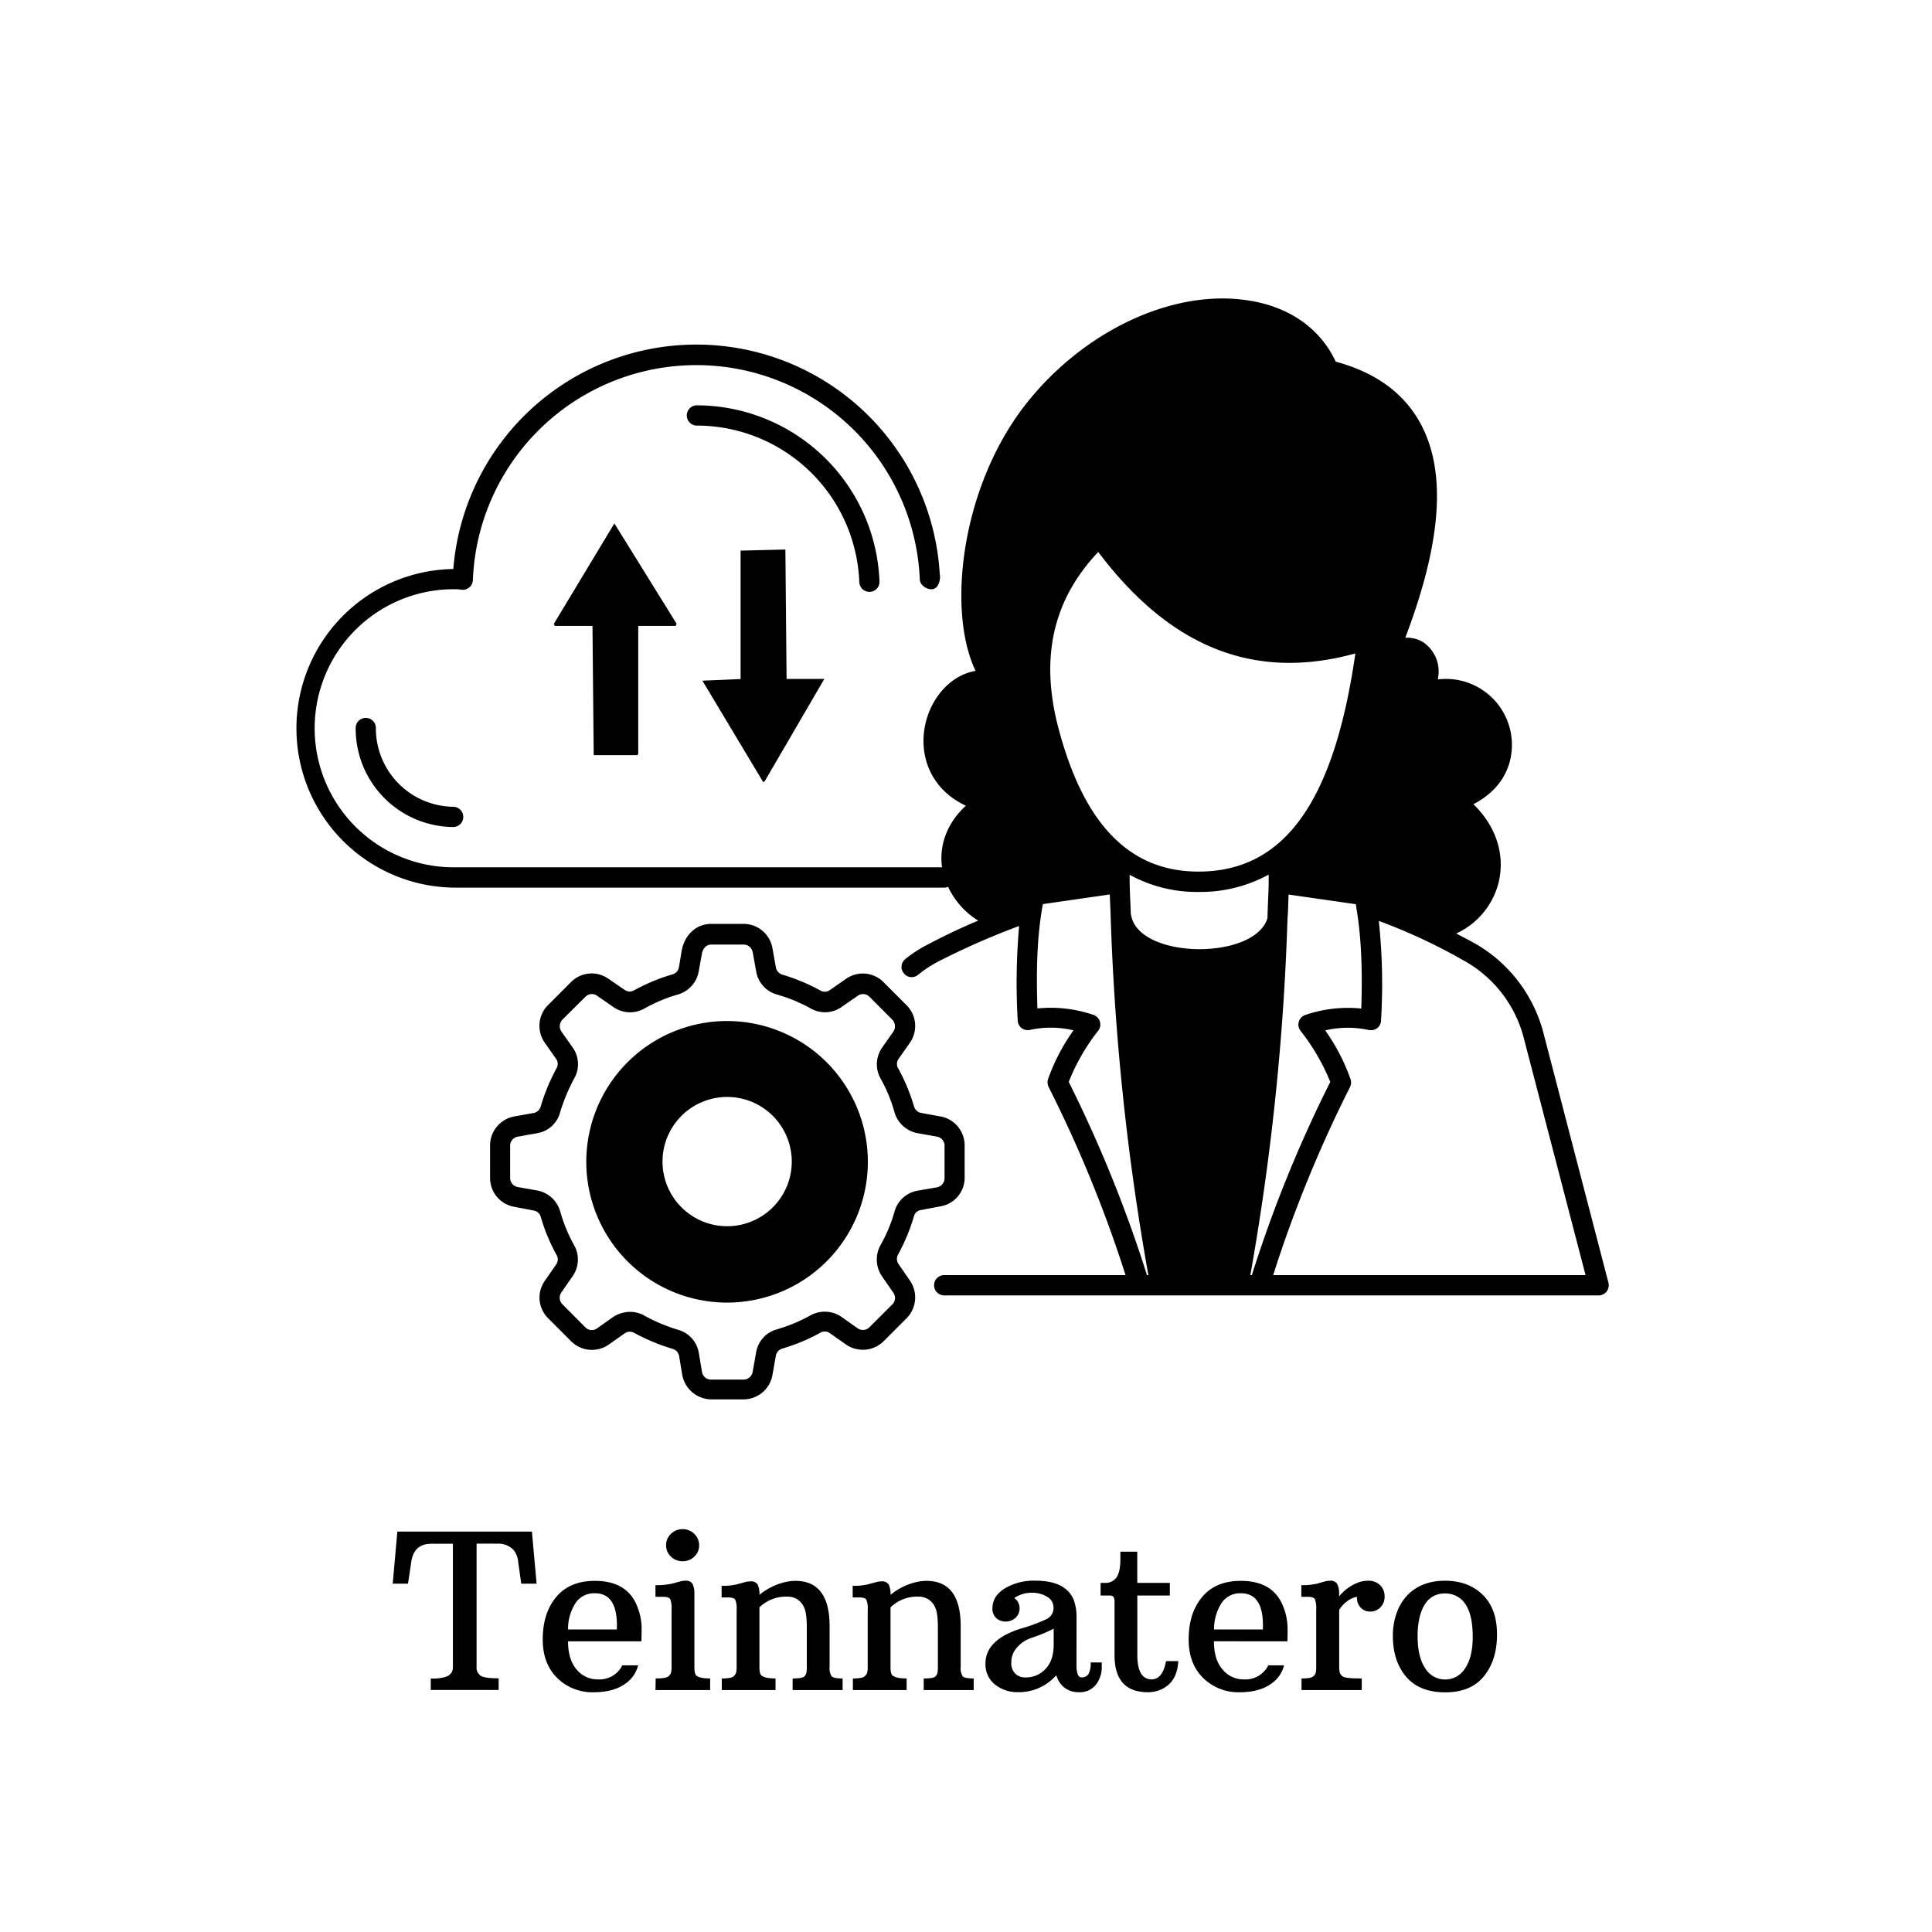 <svg xmlns="http://www.w3.org/2000/svg" width="600" height="600"><path d="M299.58 365.78v-10.06a9.16 9.16 0 0 0-7.47-9h-.06l-5.9-1.07a2.87 2.87 0 0 1-2.26-1.95 59.457 59.457 0 0 0-5-12 2.691 2.691 0 0 1 .19-2.89l3.52-5a9.098 9.098 0 0 0-1.07-11.64l-7.1-7.11a9.045 9.045 0 0 0-5.655-2.686A9.045 9.045 0 0 0 262.73 304l-5 3.46a2.691 2.691 0 0 1-2.89.19 59.343 59.343 0 0 0-12-5 2.874 2.874 0 0 1-1.89-2.27l-1.06-5.91a9.097 9.097 0 0 0-9-7.55h-10c-4.58 0-8.22 3.27-9.17 8.25l-.87 5.21a2.748 2.748 0 0 1-2 2.21 60.42 60.42 0 0 0-12 5 2.673 2.673 0 0 1-2.88-.19L189 304a9 9 0 0 0-11.67 1l-7.1 7.1a9.128 9.128 0 0 0-1.06 11.71l3.51 5a2.691 2.691 0 0 1 .19 2.89 61.534 61.534 0 0 0-5 12.08 2.742 2.742 0 0 1-2.2 1.88l-6 1.07a9.159 9.159 0 0 0-7.47 9v10.06a9.068 9.068 0 0 0 7.53 9l5.9 1.13a2.767 2.767 0 0 1 2.26 1.82 57.15 57.15 0 0 0 5 12.08 2.691 2.691 0 0 1-.19 2.89l-3.45 5a8.996 8.996 0 0 0 1 11.7l7.1 7.11a9.124 9.124 0 0 0 11.65 1.09l5-3.52a2.698 2.698 0 0 1 2.89-.19 61.502 61.502 0 0 0 12 5 2.825 2.825 0 0 1 2 2.14l1 6a9.273 9.273 0 0 0 9 7.55h10a9.153 9.153 0 0 0 9-7.55l1.06-6a2.851 2.851 0 0 1 1.89-2.2 57 57 0 0 0 12-5 2.691 2.691 0 0 1 2.89.19l5 3.52a9.198 9.198 0 0 0 11.74-1.07l7.1-7.11a9.184 9.184 0 0 0 2.612-5.669 9.186 9.186 0 0 0-1.612-6.031l-3.45-5a2.806 2.806 0 0 1-.563-1.464 2.805 2.805 0 0 1 .313-1.536 59.648 59.648 0 0 0 5-12.08 2.675 2.675 0 0 1 2.2-1.82l6-1.13a9 9 0 0 0 7.51-8.86Zm-14.62 4a8.997 8.997 0 0 0-7.1 6.3 47.513 47.513 0 0 1-4.52 10.81 9.258 9.258 0 0 0 .63 9.57l3.45 5a2.769 2.769 0 0 1-.31 3.64l-7.11 7.1a2.85 2.85 0 0 1-3.64.32l-5-3.53a9.174 9.174 0 0 0-9.54-.56 50.378 50.378 0 0 1-10.73 4.47 8.897 8.897 0 0 0-6.28 7.16l-1.07 6a2.883 2.883 0 0 1-2.82 2.39h-10A2.853 2.853 0 0 1 218 426l-1-6a9.005 9.005 0 0 0-6.34-7 52.363 52.363 0 0 1-10.73-4.53 9.281 9.281 0 0 0-4.27-1.07 9.715 9.715 0 0 0-5.28 1.63l-5 3.53a2.779 2.779 0 0 1-3.64-.38l-7.13-7.18a2.84 2.84 0 0 1-.25-3.64l3.45-5a8.995 8.995 0 0 0 .57-9.5 48.303 48.303 0 0 1-4.46-10.86 9.213 9.213 0 0 0-7.16-6.3l-6-1.06a2.858 2.858 0 0 1-2.33-2.84v-10.02a2.851 2.851 0 0 1 2.37-2.78l6-1.07a8.824 8.824 0 0 0 7.09-6.29 56.533 56.533 0 0 1 4.46-10.76 8.924 8.924 0 0 0-.5-9.56l-3.52-5a3.002 3.002 0 0 1 .32-3.65l7.16-7.11a2.773 2.773 0 0 1 3.64-.31l5 3.46a9.003 9.003 0 0 0 9.54.57 49.37 49.37 0 0 1 10.67-4.47 9.08 9.08 0 0 0 6.34-7.17l.94-5.22c.31-1.95 1.44-3.08 3-3.08h10a2.879 2.879 0 0 1 2.82 2.39l1.07 5.91a9 9 0 0 0 6.28 7.17 49.814 49.814 0 0 1 10.73 4.41 8.917 8.917 0 0 0 4.844 1.132 8.918 8.918 0 0 0 4.696-1.642l5-3.46a2.779 2.779 0 0 1 3.64.31l7.09 7.11a3 3 0 0 1 .37 3.65l-3.51 5a8.999 8.999 0 0 0-.56 9.5 48.285 48.285 0 0 1 4.45 10.82 9.194 9.194 0 0 0 7.16 6.29l6 1.07a2.84 2.84 0 0 1 2.32 2.83v10.06a2.909 2.909 0 0 1-2.32 2.84l-6.06 1.05Z"/><path d="M225.89 317.09a43.72 43.72 0 1 0-.181 87.44 43.72 43.72 0 0 0 .181-87.44Zm0 63.72a20.07 20.07 0 1 1 20-20.06 20.058 20.058 0 0 1-20 20.06Z"/><path d="m499.5 398.3-20.15-77.43A45.076 45.076 0 0 0 458.07 293c-1.94-1.07-3.89-2.08-5.84-3.09a23.734 23.734 0 0 0 13.25-16.16c1.95-8.62-1-17.3-7.91-24 6.28-3.21 10.42-8.3 11.61-14.59A20.49 20.49 0 0 0 446.53 211c.12-.63.18-1.32.25-2a11.002 11.002 0 0 0-4.9-9.63 9.732 9.732 0 0 0-5.46-1.31c11.11-29.19 12.8-50.77 5.15-65.74-5-9.81-13.94-16.54-26.74-20-5-10.7-15.07-17.49-28.38-19.19-23.35-3.08-50.78 10.26-68.35 33-19.77 25.72-24 63.72-15.13 82.21-8.22 1.45-14 8.93-15.63 16.73-2 9.25 1.38 19.88 12.62 25.16-5.47 5-8.23 11.58-7.47 18.62 0 .19.12.32.12.5H140.9a43.18 43.18 0 1 1 0-86.36c.736-.022 1.472.018 2.2.12a3.124 3.124 0 0 0 2.57-.62 3.253 3.253 0 0 0 1.19-2.33 69.449 69.449 0 0 1 117.463-47.449A69.452 69.452 0 0 1 285.65 180c.06 1.7 2.07 3.08 3.76 3 2.51-.13 2.7-4.09 2.45-4.53a75.716 75.716 0 0 0-74.718-71.452 75.72 75.72 0 0 0-76.362 69.692 49.483 49.483 0 0 0-48.719 49.534A49.478 49.478 0 0 0 140.9 275.66h152.4c.393.013.782-.077 1.13-.26a24.631 24.631 0 0 0 9.36 10.51c-5.15 2.14-10.3 4.59-15.57 7.36a40.208 40.208 0 0 0-7.09 4.59 3.115 3.115 0 0 0-1.138 2.108 3.106 3.106 0 0 0 .698 2.292 3.005 3.005 0 0 0 2.45 1.2 3.23 3.23 0 0 0 1.94-.69 37.177 37.177 0 0 1 6-4 232.864 232.864 0 0 1 25.42-11.2 201.1 201.1 0 0 0-.44 29.32 3.184 3.184 0 0 0 1.19 2.39 3.281 3.281 0 0 0 2.64.56 30.647 30.647 0 0 1 13.5.13 61.423 61.423 0 0 0-7.91 15.16 3.342 3.342 0 0 0 .18 2.45A398.524 398.524 0 0 1 349.55 396h-56.31a3.15 3.15 0 0 0 0 6.3h203.25a3.11 3.11 0 0 0 2.45-1.2 3.192 3.192 0 0 0 .56-2.8ZM341.07 171.42c22.41 29.75 48.59 40.13 79.85 31.51-6.6 46-22 67.62-48.46 67.75h-.26c-21.34 0-35.59-14.6-43.49-44.54-5.78-21.89-1.71-39.88 12.36-54.72ZM356.2 396a410.07 410.07 0 0 0-24.29-60 63.137 63.137 0 0 1 9.16-15.92 3.041 3.041 0 0 0 .5-2.83 3.132 3.132 0 0 0-2-2.07 40.995 40.995 0 0 0-17.39-2c-.32-9.95-.32-21.77 1.7-32.4l20.77-3c.06 1.51.25 5.66.25 6A773.478 773.478 0 0 0 356.64 396h-.44Zm-5-112c-.13-3.27-.31-6.6-.38-9.81v-2.52A43.226 43.226 0 0 0 372.2 277h.32a44.097 44.097 0 0 0 21.48-5.38v2.58c-.06 3.58-.31 7.29-.37 10.88-3.85 13.27-40.32 12.92-42.39-1.08h-.04Zm37.1 112a769.325 769.325 0 0 0 11.55-110.83c.12-.82.31-6.1.31-7.36l20.9 3c.07.25.07.57.13.75v.19c1.82 10.38 1.88 21.77 1.57 31.46a40.995 40.995 0 0 0-17.39 2 3.145 3.145 0 0 0-2 2.07 3.086 3.086 0 0 0 .51 2.83 65.503 65.503 0 0 1 9.25 15.89 403.715 403.715 0 0 0-24.35 60h-.48Zm7.09 0a399.567 399.567 0 0 1 23.85-58.37 3.294 3.294 0 0 0 .19-2.45 61.763 61.763 0 0 0-7.87-15.18 30.647 30.647 0 0 1 13.5-.13 3.266 3.266 0 0 0 2.63-.56c.363-.286.658-.649.865-1.062.208-.413.322-.866.335-1.328.629-10.308.399-20.65-.69-30.92a176.618 176.618 0 0 1 26.8 12.54 38.429 38.429 0 0 1 18.27 24L492.41 396h-97.02Z"/><path d="M116.73 226.27a3.134 3.134 0 0 0-.853-2.334 3.144 3.144 0 0 0-3.524-.727 3.137 3.137 0 0 0-1.893 3.061 30.55 30.55 0 0 0 30.44 30.57 3.147 3.147 0 0 0 2.973-3.145 3.15 3.15 0 0 0-2.973-3.145 24.349 24.349 0 0 1-24.17-24.28ZM270 183.81h.13a3.1 3.1 0 0 0 2.186-1.006 3.111 3.111 0 0 0 .814-2.264 56.86 56.86 0 0 0-56.87-54.66 3.15 3.15 0 0 0 0 6.29 50.53 50.53 0 0 1 50.6 48.62 3.162 3.162 0 0 0 3.14 3.02Zm-97.71 10.57H184l.38 40.13h13.52l.31-.38v-39.75h11.61l.32-.64-19.34-31.19-18.8 31.19.29.64Zm71.62-23.72L230 171v39.88l-11.86.51 18.77 31.32c0 .06.06.13.25.13l.31-.19 18.53-31.8h-11.72l-.37-40.19Zm-110.13 350.6c1.667.119 3.34-.085 4.93-.6a3.58 3.58 0 0 0 1.57-1.31 3.443 3.443 0 0 0 .37-1.67v-38.25h-6.73c-3.607 0-5.677 1.91-6.21 5.73l-1 6.67h-4.75l1.44-16.18h41.79l1.46 16.18h-4.77l-.94-6.67a7.002 7.002 0 0 0-1.41-3.77 6.47 6.47 0 0 0-4.79-2h-6.73v38.25a3 3 0 0 0 1.35 2.83c.9.5 2.733.75 5.5.75v3.61h-21.08v-3.57Zm65.4-11.54h-22.77c0 3.77.88 6.68 2.66 8.75a8.388 8.388 0 0 0 6.63 3.08 7.919 7.919 0 0 0 7.58-4.37h4.9a9.75 9.75 0 0 1-4.34 5.94c-2.374 1.62-5.574 2.43-9.6 2.43a15.56 15.56 0 0 1-10.44-3.75c-3.5-3-5.25-7.22-5.25-12.66s1.396-9.837 4.19-13.19c2.793-3.333 6.793-5 12-5 6.84 0 11.27 2.757 13.29 8.27a18.201 18.201 0 0 1 1.23 6.29c0 1.92-.03 3.34-.08 4.21Zm-7.59-4.92c0-6.667-2.277-10-6.83-10a6.923 6.923 0 0 0-6 3 14.895 14.895 0 0 0-2.35 8.25h15.14c.03-.45.04-.86.04-1.25ZM212 484.85a5.055 5.055 0 0 1-3.63-1.42 4.69 4.69 0 0 1-1.5-3.52 4.762 4.762 0 0 1 1.5-3.56 5.08 5.08 0 0 1 3.63-1.46 5.003 5.003 0 0 1 3.6 1.46 4.752 4.752 0 0 1 1.52 3.56 4.691 4.691 0 0 1-1.5 3.52 5.004 5.004 0 0 1-3.62 1.42Zm-8.38 36.41c2.05 0 3.32-.19 3.84-.58a2.43 2.43 0 0 0 .94-1.23 7.495 7.495 0 0 0 .16-1.65v-18.08a7.35 7.35 0 0 0-.41-3.08c-.29-.49-1-.73-2.21-.73h-2.38v-3.63a22.215 22.215 0 0 0 5.06-.45l2.59-.69a5.796 5.796 0 0 1 1.64-.23 2.323 2.323 0 0 1 2.25 1 7.106 7.106 0 0 1 .55 3.21v22.68c0 1.38.21 2.25.66 2.61.74.57 2.15.85 4.23.85v3.61h-16.97l.05-3.61Zm40.96-25.41a11.85 11.85 0 0 0-8.73 3.33v18.62c0 1.37.22 2.22.67 2.57.76.6 2.21.89 4.33.89v3.61h-16.69v-3.61c1.89 0 3.07-.19 3.54-.58.426-.301.742-.733.9-1.23.123-.541.18-1.095.17-1.65v-17.89a7.193 7.193 0 0 0-.42-3.08c-.28-.49-1-.73-2.25-.73h-2v-3.61c1.624.052 3.248-.11 4.83-.48l2.5-.68a5.917 5.917 0 0 1 1.61-.21 2.345 2.345 0 0 1 2.27 1 7.001 7.001 0 0 1 .54 3.18 19.302 19.302 0 0 1 8.15-4c.984-.227 1.99-.344 3-.35 7.093 0 10.64 4.693 10.64 14.08v12.71a4.492 4.492 0 0 0 .63 2.86c.41.44 1.55.66 3.41.66v3.61h-15.52v-3.61c2 0 3.2-.2 3.61-.6.36-.337.599-.784.68-1.27.079-.546.116-1.098.11-1.65v-12.29c0-3.04-.287-5.13-.86-6.27a5.424 5.424 0 0 0-5.12-3.33Zm40.71 0a11.85 11.85 0 0 0-8.73 3.33v18.62c0 1.37.22 2.22.67 2.57.76.6 2.2.89 4.33.89v3.61h-16.69v-3.61c1.89 0 3.07-.19 3.54-.58.426-.301.742-.733.9-1.23.123-.541.18-1.095.17-1.65v-17.89a7.193 7.193 0 0 0-.42-3.08c-.28-.49-1-.73-2.25-.73h-2v-3.61c1.624.052 3.248-.11 4.83-.48l2.5-.68a5.917 5.917 0 0 1 1.61-.21 2.345 2.345 0 0 1 2.27 1 7.001 7.001 0 0 1 .54 3.18 19.302 19.302 0 0 1 8.15-4c.984-.227 1.99-.344 3-.35 7.087 0 10.633 4.693 10.64 14.08v12.71a4.492 4.492 0 0 0 .63 2.86c.41.44 1.55.66 3.41.66v3.61h-15.52v-3.61c2 0 3.2-.2 3.61-.6.36-.337.599-.784.68-1.27.079-.546.116-1.098.11-1.65v-12.29c0-3.04-.287-5.13-.86-6.27a5.424 5.424 0 0 0-5.12-3.33ZM334.31 517c0 2.62.51 3.92 1.54 3.92a2.446 2.446 0 0 0 2.17-1 6.83 6.83 0 0 0 .69-3.63h3.45v1.34a8.891 8.891 0 0 1-1.48 5.12 6.368 6.368 0 0 1-5.75 2.77 6.878 6.878 0 0 1-4.38-1.43 7.413 7.413 0 0 1-2.5-3.84 15.48 15.48 0 0 1-12 5.27 10.921 10.921 0 0 1-7-2.35 7.886 7.886 0 0 1-3-6.56c0-4.86 3.59-8.45 10.77-10.77a53.832 53.832 0 0 0 8.17-3 3.83 3.83 0 0 0 2.19-3.67 3.798 3.798 0 0 0-1.92-3.23 8.683 8.683 0 0 0-5-1.29 9.096 9.096 0 0 0-5.26 1.65 3.74 3.74 0 0 1 1.64 3.13 3.893 3.893 0 0 1-1.27 3 4.4 4.4 0 0 1-3.06 1.15 4.13 4.13 0 0 1-2.94-1.09 3.9 3.9 0 0 1-1.16-3c0-2.553 1.29-4.623 3.87-6.21a17.621 17.621 0 0 1 9.42-2.39c6.606 0 10.646 2.147 12.12 6.44.496 1.595.736 3.259.71 4.93l-.02 14.74Zm-14.48-8.16a10.258 10.258 0 0 0-4.33 3.2 6.992 6.992 0 0 0-1.44 4.25 4.567 4.567 0 0 0 1.25 3.48 4.36 4.36 0 0 0 3.1 1.17 8.29 8.29 0 0 0 6.32-2.67c1.66-1.77 2.5-4.27 2.5-7.48v-5a41.317 41.317 0 0 1-4.46 2l-2.94 1.05Zm36.65 16.69c-6.9 0-10.35-3.833-10.35-11.5v-16.41a3.105 3.105 0 0 0-.31-1.69 1.641 1.641 0 0 0-1.34-.42h-2.68v-3.93h1.2a4.253 4.253 0 0 0 3.67-1.59c.78-1.053 1.203-2.783 1.27-5.19v-2.91h5.25v9.69h10.11v3.93h-10.09v18.42c0 4.073.946 6.503 2.84 7.29a4.012 4.012 0 0 0 1.58.33c2.293 0 3.793-1.893 4.5-5.68h3.79c-.214 4.493-2.08 7.47-5.6 8.93a9.633 9.633 0 0 1-3.84.73Zm43.32-15.81H377c0 3.77.89 6.68 2.67 8.75a8.39 8.39 0 0 0 6.62 3.08 7.92 7.92 0 0 0 7.59-4.37h4.89a9.699 9.699 0 0 1-4.33 5.94c-2.37 1.62-5.58 2.43-9.6 2.43a15.56 15.56 0 0 1-10.44-3.75c-3.5-3-5.25-7.22-5.25-12.66s1.397-9.837 4.19-13.19c2.793-3.333 6.793-5 12-5 6.84 0 11.27 2.757 13.29 8.27a18.201 18.201 0 0 1 1.23 6.29c.03 1.92 0 3.34-.06 4.21Zm-7.58-4.92c0-6.667-2.277-10-6.83-10a6.923 6.923 0 0 0-6 3 15 15 0 0 0-2.36 8.25h15.17c.01-.45.02-.86.02-1.25Zm11.98 16.46c1.89 0 3.07-.19 3.54-.58a2.28 2.28 0 0 0 .88-1.23 8.378 8.378 0 0 0 .14-1.65v-18.08a7.335 7.335 0 0 0-.41-3.08c-.27-.49-1-.73-2.21-.73h-2v-3.63a20 20 0 0 0 4.83-.45l2.46-.69a5.519 5.519 0 0 1 1.6-.23 2.344 2.344 0 0 1 2.25 1 6.534 6.534 0 0 1 .59 3.21v.66a13.919 13.919 0 0 1 6.39-4.48 8.852 8.852 0 0 1 2.57-.39c.699-.043 1.4.061 2.056.305a5.012 5.012 0 0 1 1.754 1.115 4.82 4.82 0 0 1 1.36 3.47 4.557 4.557 0 0 1-1.31 3.38 4.36 4.36 0 0 1-3.19 1.31 3.989 3.989 0 0 1-3-1.31 4.288 4.288 0 0 1-1.06-3.27 6.878 6.878 0 0 0-2.88 1.23 9.84 9.84 0 0 0-2.66 2.81v17.56a7.245 7.245 0 0 0 .21 2 2.14 2.14 0 0 0 1.14 1.25c.63.34 2.51.5 5.65.5v3.61h-18.7v-3.61Zm28.37-13.21a20.892 20.892 0 0 1 1.23-7.27 15.192 15.192 0 0 1 3.44-5.54c2.886-2.88 6.727-4.323 11.52-4.33 4.793-.007 8.69 1.443 11.69 4.35 3 2.91 4.46 7 4.46 12.36 0 5.36-1.37 9.65-4.11 13-2.74 3.35-6.75 4.95-12 4.95s-9.33-1.6-12.08-4.81c-2.75-3.21-4.15-7.47-4.15-12.71Zm16.19 13.53a7.203 7.203 0 0 0 6.24-3.48c1.58-2.32 2.37-5.577 2.37-9.77 0-6.77-1.7-11-5.12-12.69a7.478 7.478 0 0 0-3.44-.79c-4.06 0-6.7 2.45-7.92 7.35a24.223 24.223 0 0 0-.64 5.92c0 4.333.79 7.667 2.37 10a7.219 7.219 0 0 0 6.14 3.46Z"/><style>@media (prefers-color-scheme:dark){:root{filter:invert(100%)}}</style></svg>